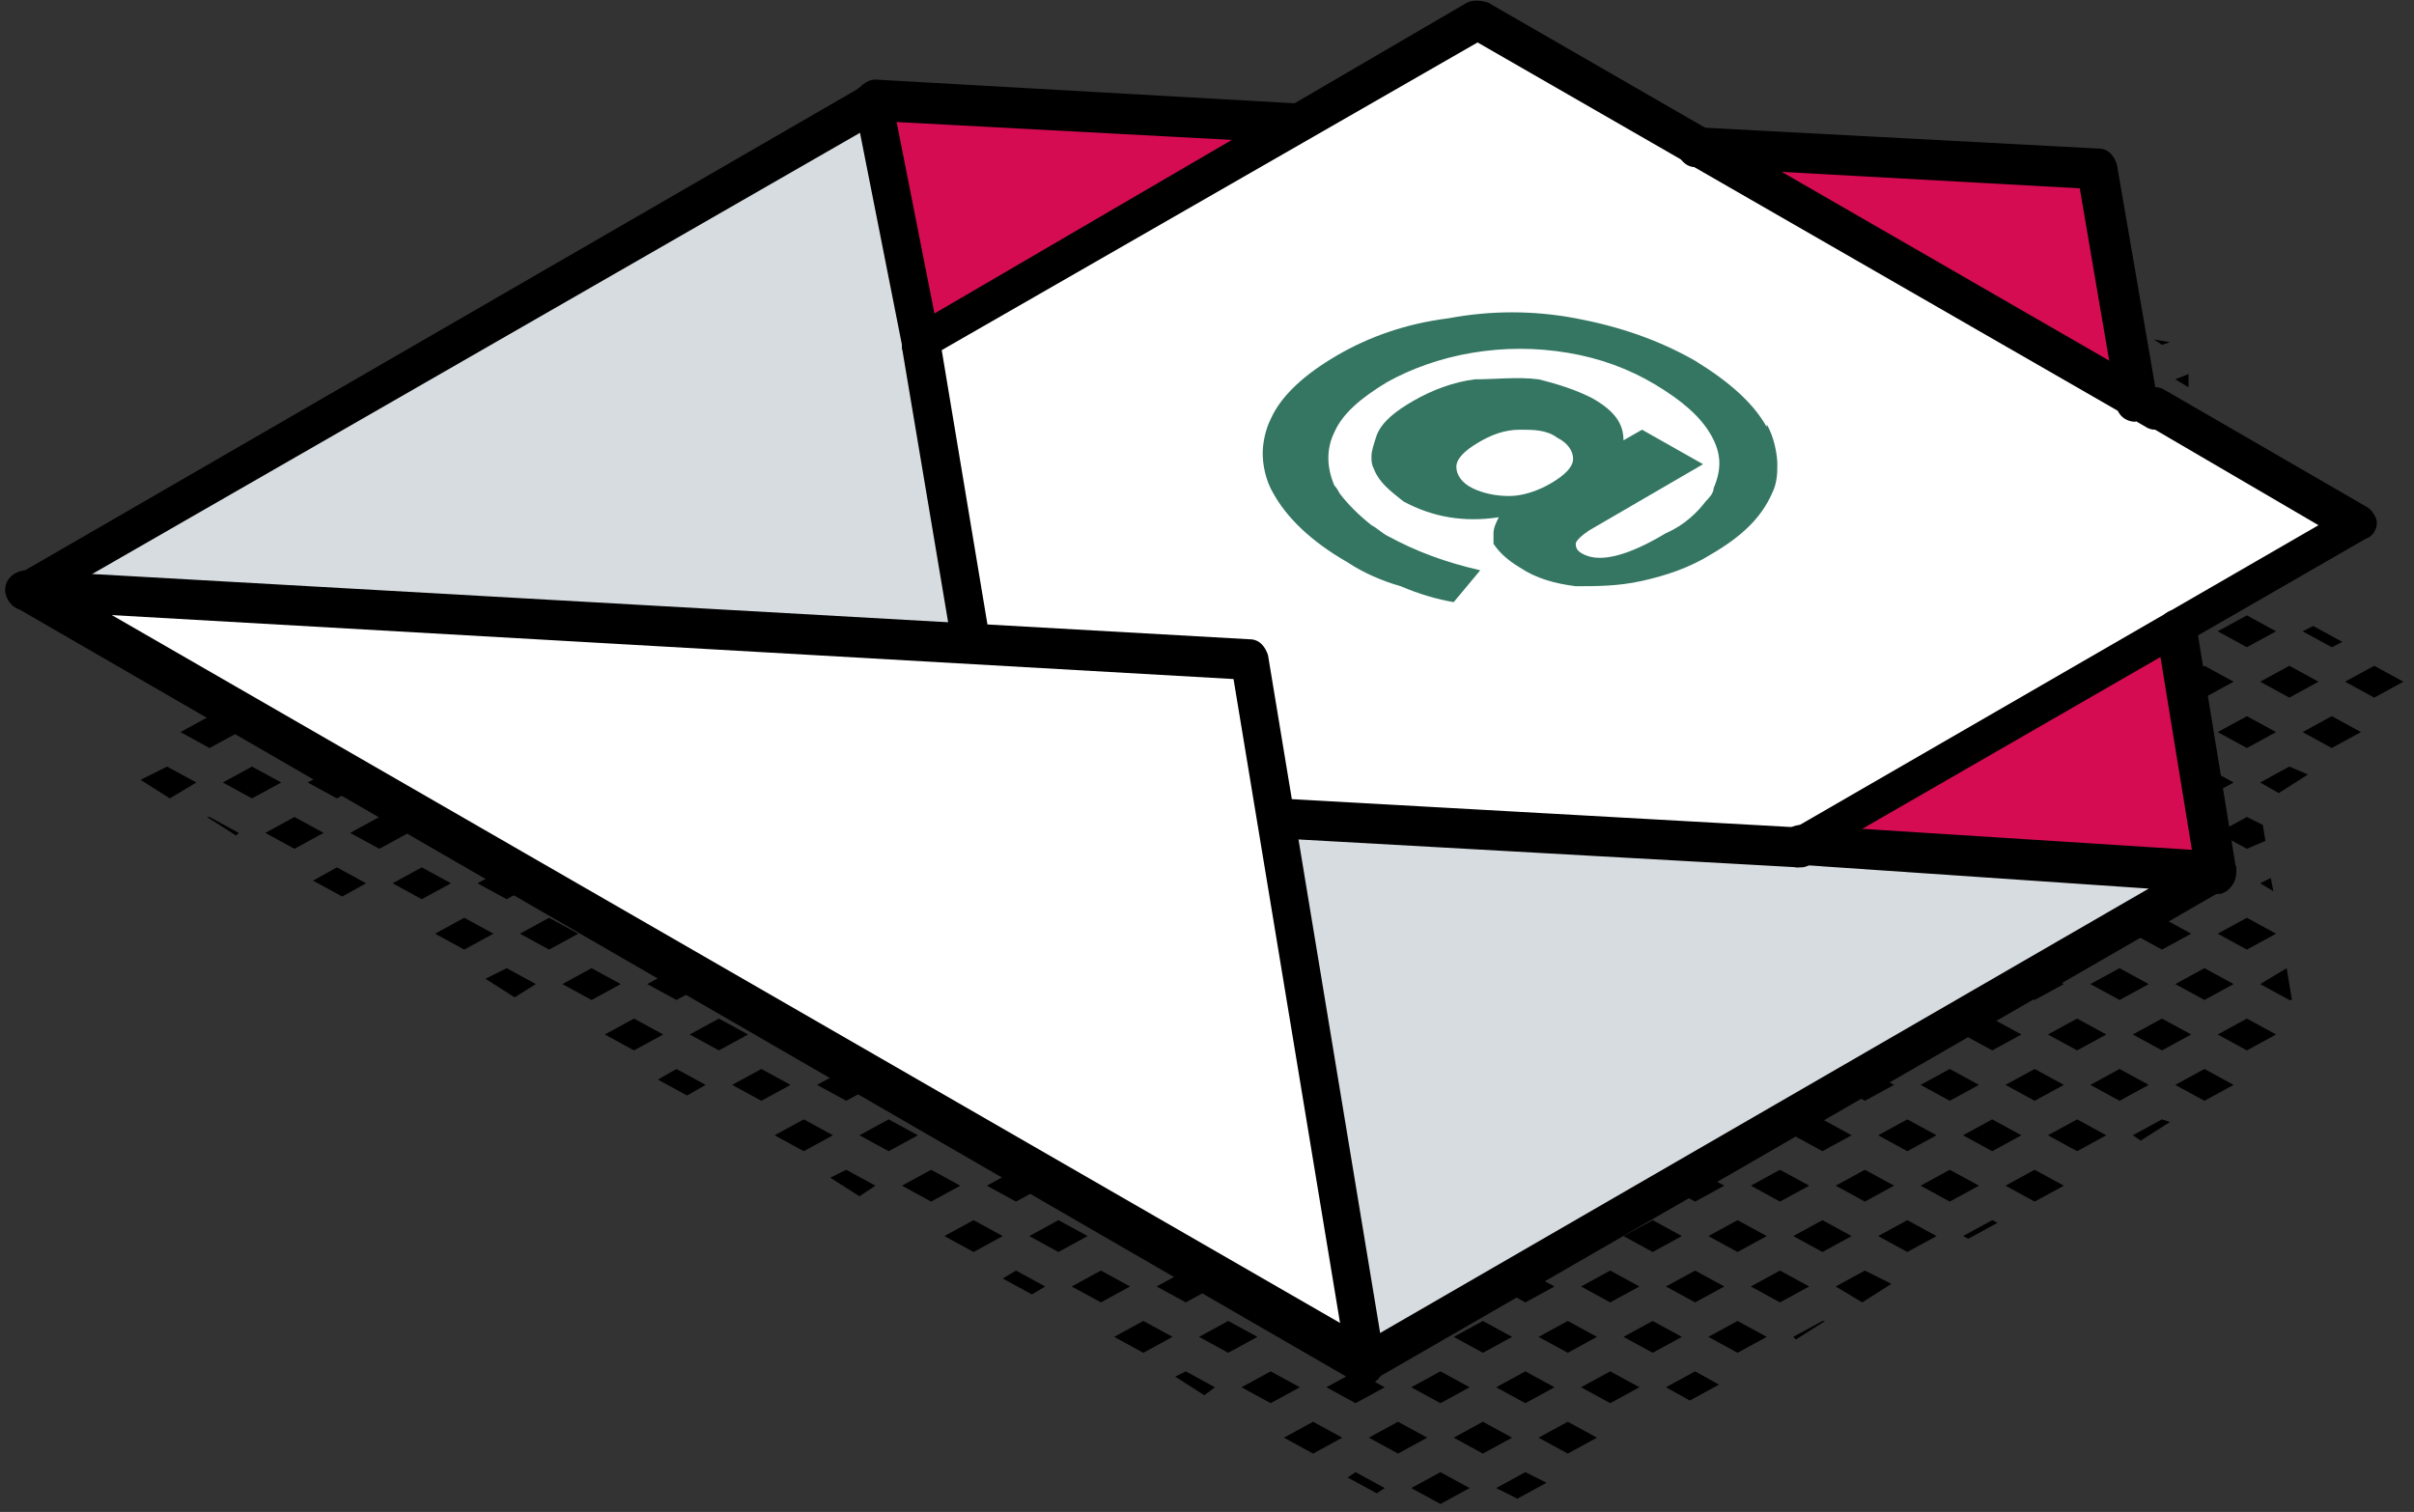 <?xml version="1.0" encoding="UTF-8"?>
<svg xmlns="http://www.w3.org/2000/svg" id="Vrstva_1" data-name="Vrstva 1" version="1.1" viewBox="0 0 91 57">
  <rect x="0" y="0" width="91" height="57" fill="#333333" stroke="none"/>
  <defs>
    <style>
      .cls-1 {
        fill: #d60c52;
      }

      .cls-1, .cls-2, .cls-3, .cls-4, .cls-5 {
        stroke-width: 0px;
      }

      .cls-2 {
        fill: #000;
      }

      .cls-3 {
        fill: #347662;
      }

      .cls-4 {
        fill: #d7dce0;
      }

      .cls-5 {
        fill: #fff;
      }
    </style>
  </defs>
  <g>
    <polygon class="cls-2" points="88.3 24.2 87.2 23.6 86.8 23.8 87.9 24.4 88.3 24.2"></polygon>
    <polygon class="cls-2" points="86.8 27.6 87.9 28.2 89 27.6 87.9 27 86.8 27.6"></polygon>
    <polygon class="cls-2" points="90.6 25.7 89.5 25.1 88.4 25.7 89.5 26.3 90.6 25.7"></polygon>
    <polygon class="cls-2" points="84.7 24.4 85.8 23.8 84.7 23.2 83.6 23.8 84.7 24.4"></polygon>
    <polygon class="cls-2" points="83.6 27.6 84.7 28.2 85.8 27.6 84.7 27 83.6 27.6"></polygon>
    <polygon class="cls-2" points="86.3 26.3 87.4 25.7 86.3 25.1 85.2 25.7 86.3 26.3"></polygon>
    <polygon class="cls-2" points="85.2 33.3 85.7 33.6 85.6 33.1 85.2 33.3"></polygon>
    <polygon class="cls-2" points="84.7 30.8 83.6 31.4 84.7 32 85.4 31.7 85.3 31.1 84.7 30.8"></polygon>
    <polygon class="cls-2" points="85.2 29.5 85.9 29.9 87 29.2 86.3 28.9 85.2 29.5"></polygon>
    <polygon class="cls-2" points="83.6 35.2 84.7 35.8 85.8 35.2 84.7 34.6 83.6 35.2"></polygon>
    <polygon class="cls-2" points="84.7 38.4 83.6 39 84.7 39.6 85.8 39 84.7 38.4"></polygon>
    <polygon class="cls-2" points="85.2 37.1 86.3 37.7 86.4 37.7 86.2 36.5 85.2 37.1"></polygon>
    <polygon class="cls-2" points="81.8 12.9 81.2 12.8 81.5 13 81.8 12.9"></polygon>
    <polygon class="cls-2" points="80.4 16.2 81.5 16.8 82.6 16.2 81.5 15.6 80.4 16.2"></polygon>
    <polygon class="cls-2" points="82.5 14.1 82 14.3 82.5 14.6 82.5 14.1"></polygon>
    <polygon class="cls-2" points="81.5 19.4 80.4 20 81.5 20.6 82.6 20 81.5 19.4"></polygon>
    <polygon class="cls-2" points="83.1 18.7 83.2 18.7 83 17.5 82 18.1 83.1 18.7"></polygon>
    <polygon class="cls-2" points="82 25.7 83.1 26.3 84.2 25.7 83.1 25.1 82 25.7"></polygon>
    <polygon class="cls-2" points="80.4 23.8 81.5 24.4 82.6 23.8 81.5 23.2 80.4 23.8"></polygon>
    <polygon class="cls-2" points="82 21.9 83.1 22.5 84.2 21.9 83.7 21.6 83.7 21.6 83.1 21.3 82 21.9"></polygon>
    <polygon class="cls-2" points="80.4 27.6 81.5 28.2 82.6 27.6 81.5 27 80.4 27.6"></polygon>
    <polygon class="cls-2" points="83.1 32.7 82 33.3 83.1 33.9 84.2 33.3 83.1 32.7"></polygon>
    <polygon class="cls-2" points="80.4 31.4 81.5 32 82.6 31.4 81.5 30.8 80.4 31.4"></polygon>
    <polygon class="cls-2" points="82 29.5 83.1 30.1 84.2 29.5 83.1 28.9 82 29.5"></polygon>
    <polygon class="cls-2" points="81.5 34.6 80.4 35.2 81.5 35.8 82.6 35.2 81.5 34.6"></polygon>
    <polygon class="cls-2" points="80.4 39 81.5 39.6 82.6 39 81.5 38.4 80.4 39"></polygon>
    <polygon class="cls-2" points="82 37.1 83.1 37.7 84.2 37.1 83.1 36.5 82 37.1"></polygon>
    <polygon class="cls-2" points="80.4 42.8 80.7 43 81.8 42.3 81.5 42.2 80.4 42.8"></polygon>
    <polygon class="cls-2" points="83.1 40.3 82 40.9 83.1 41.5 84.2 40.9 83.1 40.3"></polygon>
    <polygon class="cls-2" points="78.8 14.3 79.9 14.9 81 14.3 79.9 13.7 78.8 14.3"></polygon>
    <polygon class="cls-2" points="78.9 12.7 77.6 12.6 78.3 13 78.9 12.7"></polygon>
    <polygon class="cls-2" points="78.8 18.1 79.9 18.7 81 18.1 79.9 17.5 78.8 18.1"></polygon>
    <polygon class="cls-2" points="77.2 16.2 78.3 16.8 79.4 16.2 78.3 15.6 77.2 16.2"></polygon>
    <polygon class="cls-2" points="77.2 20 78.3 20.6 79.4 20 78.3 19.4 77.2 20"></polygon>
    <polygon class="cls-2" points="78.8 25.7 79.9 26.3 81 25.7 79.9 25.1 78.8 25.7"></polygon>
    <polygon class="cls-2" points="78.3 23.2 77.2 23.8 78.3 24.4 79.4 23.8 78.3 23.2"></polygon>
    <polygon class="cls-2" points="79.9 21.3 78.8 21.9 79.9 22.5 81 21.9 79.9 21.3"></polygon>
    <polygon class="cls-2" points="77.2 27.6 78.3 28.2 79.4 27.6 78.3 27 77.2 27.6"></polygon>
    <polygon class="cls-2" points="78.8 33.3 79.9 33.9 81 33.3 79.9 32.7 78.8 33.3"></polygon>
    <polygon class="cls-2" points="77.2 31.4 78.3 32 79.4 31.4 78.3 30.8 77.2 31.4"></polygon>
    <polygon class="cls-2" points="78.8 29.5 79.9 30.1 81 29.5 79.9 28.9 78.8 29.5"></polygon>
    <polygon class="cls-2" points="77.2 35.2 78.3 35.8 79.4 35.2 78.3 34.6 77.2 35.2"></polygon>
    <polygon class="cls-2" points="78.8 40.9 79.9 41.5 81 40.9 79.9 40.3 78.8 40.9"></polygon>
    <polygon class="cls-2" points="78.3 38.4 77.2 39 78.3 39.6 79.4 39 78.3 38.4"></polygon>
    <polygon class="cls-2" points="79.9 36.5 78.8 37.1 79.9 37.7 81 37.1 79.9 36.5"></polygon>
    <polygon class="cls-2" points="77.2 42.8 78.3 43.4 79.4 42.8 78.3 42.2 77.2 42.8"></polygon>
    <polygon class="cls-2" points="76 12.5 74.1 12.4 75.1 13 76 12.5"></polygon>
    <polygon class="cls-2" points="75.6 18.1 76.7 18.7 77.8 18.1 76.7 17.5 75.6 18.1"></polygon>
    <polygon class="cls-2" points="74 16.2 75.1 16.8 76.2 16.2 75.1 15.6 74 16.2"></polygon>
    <polygon class="cls-2" points="75.6 14.3 76.7 14.9 77.8 14.3 76.7 13.7 75.6 14.3"></polygon>
    <polygon class="cls-2" points="74 20 75.1 20.6 76.2 20 75.1 19.4 74 20"></polygon>
    <polygon class="cls-2" points="75.6 25.7 76.7 26.3 77.8 25.7 76.7 25.1 75.6 25.7"></polygon>
    <polygon class="cls-2" points="74 23.8 75.1 24.4 76.2 23.8 75.1 23.2 74 23.8"></polygon>
    <polygon class="cls-2" points="75.6 21.9 76.7 22.5 77.8 21.9 76.7 21.3 75.6 21.9"></polygon>
    <polygon class="cls-2" points="74 27.6 75.1 28.2 76.2 27.6 75.1 27 74 27.6"></polygon>
    <polygon class="cls-2" points="75.6 33.3 76.7 33.9 77.8 33.3 76.7 32.7 75.6 33.3"></polygon>
    <polygon class="cls-2" points="74 31.4 75.1 32 76.2 31.4 75.1 30.8 74 31.4"></polygon>
    <polygon class="cls-2" points="75.6 29.5 76.7 30.1 77.8 29.5 76.7 28.9 75.6 29.5"></polygon>
    <polygon class="cls-2" points="74 35.2 75.1 35.8 76.2 35.2 75.1 34.6 74 35.2"></polygon>
    <polygon class="cls-2" points="74 39 75.1 39.6 76.2 39 75.1 38.4 74 39"></polygon>
    <polygon class="cls-2" points="75.6 37.1 76.7 37.7 77.8 37.1 76.7 36.5 75.6 37.1"></polygon>
    <polygon class="cls-2" points="75.1 42.2 74 42.8 75.1 43.4 76.2 42.8 75.1 42.2"></polygon>
    <polygon class="cls-2" points="76.7 40.3 75.6 40.9 76.7 41.5 77.8 40.9 76.7 40.3"></polygon>
    <polygon class="cls-2" points="74 46.6 74.2 46.7 75.3 46.1 75.1 46 74 46.6"></polygon>
    <polygon class="cls-2" points="75.6 44.7 76.7 45.3 77.8 44.7 76.7 44.1 75.6 44.7"></polygon>
    <polygon class="cls-2" points="73 12.4 73 12.4 71.1 12.3 70.8 12.4 71.9 13 73 12.4"></polygon>
    <polygon class="cls-2" points="72.4 18.1 73.5 18.7 74.6 18.1 73.5 17.5 72.4 18.1"></polygon>
    <polygon class="cls-2" points="70.8 16.2 71.9 16.8 73 16.2 71.9 15.6 70.8 16.2"></polygon>
    <polygon class="cls-2" points="72.4 14.3 73.5 14.9 74.6 14.3 73.5 13.7 72.4 14.3"></polygon>
    <polygon class="cls-2" points="70.8 20 71.9 20.6 73 20 71.9 19.4 70.8 20"></polygon>
    <polygon class="cls-2" points="72.4 25.7 73.5 26.3 74.6 25.7 73.5 25.1 72.4 25.7"></polygon>
    <polygon class="cls-2" points="70.8 23.8 71.9 24.4 73 23.8 71.9 23.2 70.8 23.8"></polygon>
    <polygon class="cls-2" points="72.4 21.9 73.5 22.5 74.6 21.9 73.5 21.3 72.4 21.9"></polygon>
    <polygon class="cls-2" points="70.8 27.6 71.9 28.2 73 27.6 71.9 27 70.8 27.6"></polygon>
    <polygon class="cls-2" points="72.4 33.3 73.5 33.9 74.6 33.3 73.5 32.7 72.4 33.3"></polygon>
    <polygon class="cls-2" points="70.8 31.4 71.9 32 73 31.4 71.9 30.8 70.8 31.4"></polygon>
    <polygon class="cls-2" points="72.4 29.5 73.5 30.1 74.6 29.5 73.5 28.9 72.4 29.5"></polygon>
    <polygon class="cls-2" points="70.8 35.2 71.9 35.8 73 35.2 71.9 34.6 70.8 35.2"></polygon>
    <polygon class="cls-2" points="70.8 39 71.9 39.6 73 39 71.9 38.4 70.8 39"></polygon>
    <polygon class="cls-2" points="72.4 37.1 73.5 37.7 74.6 37.1 73.5 36.5 72.4 37.1"></polygon>
    <polygon class="cls-2" points="70.8 42.8 71.9 43.4 73 42.8 71.9 42.2 70.8 42.8"></polygon>
    <polygon class="cls-2" points="72.4 40.9 73.5 41.5 74.6 40.9 73.5 40.3 72.4 40.9"></polygon>
    <polygon class="cls-2" points="70.8 46.6 71.9 47.2 73 46.6 71.9 46 70.8 46.6"></polygon>
    <polygon class="cls-2" points="72.4 44.7 73.5 45.3 74.6 44.7 73.5 44.1 72.4 44.7"></polygon>
    <polygon class="cls-2" points="69.8 12.4 69.4 12.2 68.2 12.1 67.6 12.4 68.7 13 69.8 12.4"></polygon>
    <polygon class="cls-2" points="69.2 18.1 70.3 18.7 71.4 18.1 70.3 17.5 69.2 18.1"></polygon>
    <polygon class="cls-2" points="67.6 16.2 68.7 16.8 69.8 16.2 68.7 15.6 67.6 16.2"></polygon>
    <polygon class="cls-2" points="69.2 14.3 70.3 14.9 71.4 14.3 70.3 13.7 69.2 14.3"></polygon>
    <polygon class="cls-2" points="67.6 20 68.7 20.6 69.8 20 68.7 19.4 67.6 20"></polygon>
    <polygon class="cls-2" points="69.2 25.7 70.3 26.3 71.4 25.7 70.3 25.1 69.2 25.7"></polygon>
    <polygon class="cls-2" points="67.6 23.8 68.7 24.4 69.8 23.8 68.7 23.2 67.6 23.8"></polygon>
    <polygon class="cls-2" points="69.2 21.9 70.3 22.5 71.4 21.9 70.3 21.3 69.2 21.9"></polygon>
    <polygon class="cls-2" points="67.6 27.6 68.7 28.2 69.8 27.6 68.7 27 67.6 27.6"></polygon>
    <polygon class="cls-2" points="69.2 33.3 70.3 33.9 71.4 33.3 70.3 32.7 69.2 33.3"></polygon>
    <polygon class="cls-2" points="67.6 31.4 68.7 32 69.8 31.4 68.7 30.8 67.6 31.4"></polygon>
    <polygon class="cls-2" points="69.2 29.5 70.3 30.1 71.4 29.5 70.3 28.9 69.2 29.5"></polygon>
    <polygon class="cls-2" points="67.6 35.2 68.7 35.8 69.8 35.2 68.7 34.6 67.6 35.2"></polygon>
    <polygon class="cls-2" points="67.6 39 68.7 39.6 69.8 39 68.7 38.4 67.6 39"></polygon>
    <polygon class="cls-2" points="69.2 37.1 70.3 37.7 71.4 37.1 70.3 36.5 69.2 37.1"></polygon>
    <polygon class="cls-2" points="67.6 42.8 68.7 43.4 69.8 42.8 68.7 42.2 67.6 42.8"></polygon>
    <polygon class="cls-2" points="69.2 40.9 70.3 41.5 71.4 40.9 70.3 40.3 69.2 40.9"></polygon>
    <polygon class="cls-2" points="67.6 46.6 68.7 47.2 69.8 46.6 68.7 46 67.6 46.6"></polygon>
    <polygon class="cls-2" points="69.2 44.7 70.3 45.3 71.4 44.7 70.3 44.1 69.2 44.7"></polygon>
    <polygon class="cls-2" points="68.7 49.8 67.6 50.4 67.7 50.5 68.8 49.8 68.7 49.8"></polygon>
    <polygon class="cls-2" points="69.2 48.5 70.2 49.1 71.3 48.4 70.3 47.9 69.2 48.5"></polygon>
    <polygon class="cls-2" points="65.5 13 66.6 12.4 65.5 11.8 64.4 12.4 65.5 13"></polygon>
    <polygon class="cls-2" points="66 18.1 67.1 18.7 68.2 18.1 67.1 17.5 66 18.1"></polygon>
    <polygon class="cls-2" points="64.4 16.2 65.5 16.8 66.6 16.2 65.5 15.6 64.4 16.2"></polygon>
    <polygon class="cls-2" points="62.8 18.1 63.9 18.7 65 18.1 63.9 17.5 62.8 18.1"></polygon>
    <polygon class="cls-2" points="66 14.3 67.1 14.9 68.2 14.3 67.1 13.7 66 14.3"></polygon>
    <polygon class="cls-2" points="63.9 14.9 65 14.3 63.9 13.7 62.8 14.3 63.9 14.9"></polygon>
    <polygon class="cls-2" points="64.4 20 65.5 20.6 66.6 20 65.5 19.4 64.4 20"></polygon>
    <polygon class="cls-2" points="66 25.7 67.1 26.3 68.2 25.7 67.1 25.1 66 25.7"></polygon>
    <polygon class="cls-2" points="64.4 23.8 65.5 24.4 66.6 23.8 65.5 23.2 64.4 23.8"></polygon>
    <polygon class="cls-2" points="62.8 25.7 63.9 26.3 65 25.7 63.9 25.1 62.8 25.7"></polygon>
    <polygon class="cls-2" points="66 21.9 67.1 22.5 68.2 21.9 67.1 21.3 66 21.9"></polygon>
    <polygon class="cls-2" points="62.8 21.9 63.9 22.5 65 21.9 63.9 21.3 62.8 21.9"></polygon>
    <polygon class="cls-2" points="64.4 27.6 65.5 28.2 66.6 27.6 65.5 27 64.4 27.6"></polygon>
    <polygon class="cls-2" points="66 33.3 67.1 33.9 68.2 33.3 67.1 32.7 66 33.3"></polygon>
    <polygon class="cls-2" points="64.4 31.4 65.5 32 66.6 31.4 65.5 30.8 64.4 31.4"></polygon>
    <polygon class="cls-2" points="62.8 33.3 63.9 33.9 65 33.3 63.9 32.7 62.8 33.3"></polygon>
    <polygon class="cls-2" points="66 29.5 67.1 30.1 68.2 29.5 67.1 28.9 66 29.5"></polygon>
    <polygon class="cls-2" points="62.8 29.5 63.9 30.1 65 29.5 63.9 28.9 62.8 29.5"></polygon>
    <polygon class="cls-2" points="64.4 35.2 65.5 35.8 66.6 35.2 65.5 34.6 64.4 35.2"></polygon>
    <polygon class="cls-2" points="64.4 39 65.5 39.6 66.6 39 65.5 38.4 64.4 39"></polygon>
    <polygon class="cls-2" points="66 37.1 67.1 37.7 68.2 37.1 67.1 36.5 66 37.1"></polygon>
    <polygon class="cls-2" points="62.8 37.1 63.9 37.7 65 37.1 63.9 36.5 62.8 37.1"></polygon>
    <polygon class="cls-2" points="64.4 42.8 65.5 43.4 66.6 42.8 65.5 42.2 64.4 42.8"></polygon>
    <polygon class="cls-2" points="66 40.9 67.1 41.5 68.2 40.9 67.1 40.3 66 40.9"></polygon>
    <polygon class="cls-2" points="63.9 41.5 65 40.9 63.9 40.3 62.8 40.9 63.9 41.5"></polygon>
    <polygon class="cls-2" points="64.4 46.6 65.5 47.2 66.6 46.6 65.5 46 64.4 46.6"></polygon>
    <polygon class="cls-2" points="66 44.7 67.1 45.3 68.2 44.7 67.1 44.1 66 44.7"></polygon>
    <polygon class="cls-2" points="62.8 44.7 63.9 45.3 65 44.7 63.9 44.1 62.8 44.7"></polygon>
    <polygon class="cls-2" points="64.4 50.4 65.5 51 66.6 50.4 65.5 49.8 64.4 50.4"></polygon>
    <polygon class="cls-2" points="62.8 52.3 63.7 52.8 64.8 52.2 63.9 51.7 62.8 52.3"></polygon>
    <polygon class="cls-2" points="66 48.5 67.1 49.1 68.2 48.5 67.1 47.9 66 48.5"></polygon>
    <polygon class="cls-2" points="63.9 49.1 65 48.5 63.9 47.9 62.8 48.5 63.9 49.1"></polygon>
    <polygon class="cls-2" points="62.3 13 63.4 12.4 62.3 11.8 61.2 12.4 62.3 13"></polygon>
    <polygon class="cls-2" points="64.7 10.7 63.6 10 62.8 10.5 63.9 11.1 64.7 10.7"></polygon>
    <polygon class="cls-2" points="61.2 16.2 62.3 16.8 63.4 16.2 62.3 15.6 61.2 16.2"></polygon>
    <polygon class="cls-2" points="61.2 20 62.3 20.6 63.4 20 62.3 19.4 61.2 20"></polygon>
    <polygon class="cls-2" points="61.2 23.8 62.3 24.4 63.4 23.8 62.3 23.2 61.2 23.8"></polygon>
    <polygon class="cls-2" points="61.2 27.6 62.3 28.2 63.4 27.6 62.3 27 61.2 27.6"></polygon>
    <polygon class="cls-2" points="61.2 31.4 62.3 32 63.4 31.4 62.3 30.8 61.2 31.4"></polygon>
    <polygon class="cls-2" points="61.2 35.2 62.3 35.8 63.4 35.2 62.3 34.6 61.2 35.2"></polygon>
    <polygon class="cls-2" points="61.2 39 62.3 39.6 63.4 39 62.3 38.4 61.2 39"></polygon>
    <polygon class="cls-2" points="61.2 42.8 62.3 43.4 63.4 42.8 62.3 42.2 61.2 42.8"></polygon>
    <polygon class="cls-2" points="61.2 46.6 62.3 47.2 63.4 46.6 62.3 46 61.2 46.6"></polygon>
    <polygon class="cls-2" points="61.2 50.4 62.3 51 63.4 50.4 62.3 49.8 61.2 50.4"></polygon>
    <polygon class="cls-2" points="61.2 54.2 61.2 54.2 62.3 53.6 62.3 53.6 61.2 54.2"></polygon>
    <polygon class="cls-2" points="60.2 8.6 59.1 8 58 8.6 59.1 9.2 60.2 8.6"></polygon>
    <polygon class="cls-2" points="60.7 13.7 59.6 14.3 60.7 14.9 61.8 14.3 60.7 13.7"></polygon>
    <polygon class="cls-2" points="58 12.4 59.1 13 60.2 12.4 59.1 11.8 58 12.4"></polygon>
    <polygon class="cls-2" points="60.7 11.1 61.8 10.5 60.7 9.9 59.6 10.5 60.7 11.1"></polygon>
    <polygon class="cls-2" points="59.6 18.1 60.7 18.7 61.8 18.1 60.7 17.5 59.6 18.1"></polygon>
    <polygon class="cls-2" points="58 16.2 59.1 16.8 60.2 16.2 59.1 15.6 58 16.2"></polygon>
    <polygon class="cls-2" points="58 20 59.1 20.6 60.2 20 59.1 19.4 58 20"></polygon>
    <polygon class="cls-2" points="59.6 25.7 60.7 26.3 61.8 25.7 60.7 25.1 59.6 25.7"></polygon>
    <polygon class="cls-2" points="58 23.8 59.1 24.4 60.2 23.8 59.1 23.2 58 23.8"></polygon>
    <polygon class="cls-2" points="59.6 21.9 60.7 22.5 61.8 21.9 60.7 21.3 59.6 21.9"></polygon>
    <polygon class="cls-2" points="58 27.6 59.1 28.2 60.2 27.6 59.1 27 58 27.6"></polygon>
    <polygon class="cls-2" points="59.6 33.3 60.7 33.9 61.8 33.3 60.7 32.7 59.6 33.3"></polygon>
    <polygon class="cls-2" points="58 31.4 59.1 32 60.2 31.4 59.1 30.8 58 31.4"></polygon>
    <polygon class="cls-2" points="59.6 29.5 60.7 30.1 61.8 29.5 60.7 28.9 59.6 29.5"></polygon>
    <polygon class="cls-2" points="58 35.2 59.1 35.8 60.2 35.2 59.1 34.6 58 35.2"></polygon>
    <polygon class="cls-2" points="58 39 59.1 39.6 60.2 39 59.1 38.4 58 39"></polygon>
    <polygon class="cls-2" points="59.6 37.1 60.7 37.7 61.8 37.1 60.7 36.5 59.6 37.1"></polygon>
    <polygon class="cls-2" points="58 42.8 59.1 43.4 60.2 42.8 59.1 42.2 58 42.8"></polygon>
    <polygon class="cls-2" points="59.6 40.9 60.7 41.5 61.8 40.9 60.7 40.3 59.6 40.9"></polygon>
    <polygon class="cls-2" points="58 46.6 59.1 47.2 60.2 46.6 59.1 46 58 46.6"></polygon>
    <polygon class="cls-2" points="59.6 44.7 60.7 45.3 61.8 44.7 60.7 44.1 59.6 44.7"></polygon>
    <polygon class="cls-2" points="59.6 52.3 60.7 52.9 61.8 52.3 60.7 51.7 59.6 52.3"></polygon>
    <polygon class="cls-2" points="58 50.4 59.1 51 60.2 50.4 59.1 49.8 58 50.4"></polygon>
    <polygon class="cls-2" points="59.6 48.5 60.7 49.1 61.8 48.5 60.7 47.9 59.6 48.5"></polygon>
    <polygon class="cls-2" points="58 54.2 59.1 54.8 60.2 54.2 59.1 53.6 58 54.2"></polygon>
    <polygon class="cls-2" points="57 8.6 56.8 8.5 55.7 9.1 55.9 9.2 57 8.6"></polygon>
    <polygon class="cls-2" points="54.8 12.4 55.9 13 57 12.4 55.9 11.8 54.8 12.4"></polygon>
    <polygon class="cls-2" points="57.5 11.1 58.6 10.5 57.5 9.9 56.4 10.5 57.5 11.1"></polygon>
    <polygon class="cls-2" points="56.4 18.1 57.5 18.7 58.6 18.1 57.5 17.5 56.4 18.1"></polygon>
    <polygon class="cls-2" points="54.8 16.2 55.9 16.8 57 16.2 55.9 15.6 54.8 16.2"></polygon>
    <polygon class="cls-2" points="56.4 14.3 57.5 14.9 58.6 14.3 57.5 13.7 56.4 14.3"></polygon>
    <polygon class="cls-2" points="54.8 20 55.9 20.6 57 20 55.9 19.4 54.8 20"></polygon>
    <polygon class="cls-2" points="56.4 25.7 57.5 26.3 58.6 25.7 57.5 25.1 56.4 25.7"></polygon>
    <polygon class="cls-2" points="54.8 23.8 55.9 24.4 57 23.8 55.9 23.2 54.8 23.8"></polygon>
    <polygon class="cls-2" points="56.4 21.9 57.5 22.5 58.6 21.9 57.5 21.3 56.4 21.9"></polygon>
    <polygon class="cls-2" points="54.8 27.6 55.9 28.2 57 27.6 55.9 27 54.8 27.6"></polygon>
    <polygon class="cls-2" points="56.4 33.3 57.5 33.9 58.6 33.3 57.5 32.7 56.4 33.3"></polygon>
    <polygon class="cls-2" points="54.8 31.4 55.9 32 57 31.4 55.9 30.8 54.8 31.4"></polygon>
    <polygon class="cls-2" points="56.4 29.5 57.5 30.1 58.6 29.5 57.5 28.9 56.4 29.5"></polygon>
    <polygon class="cls-2" points="54.8 35.2 55.9 35.8 57 35.2 55.9 34.6 54.8 35.2"></polygon>
    <polygon class="cls-2" points="54.8 39 55.9 39.6 57 39 55.9 38.4 54.8 39"></polygon>
    <polygon class="cls-2" points="56.4 37.1 57.5 37.7 58.6 37.1 57.5 36.5 56.4 37.1"></polygon>
    <polygon class="cls-2" points="54.8 42.8 55.9 43.4 57 42.8 55.9 42.2 54.8 42.8"></polygon>
    <polygon class="cls-2" points="56.4 40.9 57.5 41.5 58.6 40.9 57.5 40.3 56.4 40.9"></polygon>
    <polygon class="cls-2" points="54.8 46.6 55.9 47.2 57 46.6 55.9 46 54.8 46.6"></polygon>
    <polygon class="cls-2" points="56.4 44.7 57.5 45.3 58.6 44.7 57.5 44.1 56.4 44.7"></polygon>
    <polygon class="cls-2" points="56.4 52.3 57.5 52.9 58.6 52.3 57.5 51.7 56.4 52.3"></polygon>
    <polygon class="cls-2" points="54.8 50.4 55.9 51 57 50.4 55.9 49.8 54.8 50.4"></polygon>
    <polygon class="cls-2" points="56.4 48.5 57.5 49.1 58.6 48.5 57.5 47.9 56.4 48.5"></polygon>
    <polygon class="cls-2" points="54.8 54.2 55.9 54.8 57 54.2 55.9 53.6 54.8 54.2"></polygon>
    <polygon class="cls-2" points="56.4 56.1 57.2 56.5 58.3 55.9 57.5 55.5 56.4 56.1"></polygon>
    <polygon class="cls-2" points="53.8 12.4 52.7 11.8 51.6 12.4 52.7 13 53.8 12.4"></polygon>
    <polygon class="cls-2" points="55.4 10.5 54.4 9.9 53.3 10.5 54.3 11.1 55.4 10.5"></polygon>
    <polygon class="cls-2" points="53.2 18.1 54.3 18.7 55.4 18.1 54.3 17.5 53.2 18.1"></polygon>
    <polygon class="cls-2" points="51.6 16.2 52.7 16.8 53.8 16.2 52.7 15.6 51.6 16.2"></polygon>
    <polygon class="cls-2" points="53.2 14.3 54.3 14.9 55.4 14.3 54.3 13.7 53.2 14.3"></polygon>
    <polygon class="cls-2" points="51.6 20 52.7 20.6 53.8 20 52.7 19.4 51.6 20"></polygon>
    <polygon class="cls-2" points="53.2 25.7 54.3 26.3 55.4 25.7 54.3 25.1 53.2 25.7"></polygon>
    <polygon class="cls-2" points="51.6 23.8 52.7 24.4 53.8 23.8 52.7 23.2 51.6 23.8"></polygon>
    <polygon class="cls-2" points="53.2 21.9 54.3 22.5 55.4 21.9 54.3 21.3 53.2 21.9"></polygon>
    <polygon class="cls-2" points="51.6 27.6 52.7 28.2 53.8 27.6 52.7 27 51.6 27.6"></polygon>
    <polygon class="cls-2" points="53.2 33.3 54.3 33.9 55.4 33.3 54.3 32.7 53.2 33.3"></polygon>
    <polygon class="cls-2" points="51.6 31.4 52.7 32 53.8 31.4 52.7 30.8 51.6 31.4"></polygon>
    <polygon class="cls-2" points="53.2 29.5 54.3 30.1 55.4 29.5 54.3 28.9 53.2 29.5"></polygon>
    <polygon class="cls-2" points="51.6 35.2 52.7 35.8 53.8 35.2 52.7 34.6 51.6 35.2"></polygon>
    <polygon class="cls-2" points="51.6 39 52.7 39.6 53.8 39 52.7 38.4 51.6 39"></polygon>
    <polygon class="cls-2" points="53.2 37.1 54.3 37.7 55.4 37.1 54.3 36.5 53.2 37.1"></polygon>
    <polygon class="cls-2" points="51.6 42.8 52.7 43.4 53.8 42.8 52.7 42.2 51.6 42.8"></polygon>
    <polygon class="cls-2" points="53.2 40.9 54.3 41.5 55.4 40.9 54.3 40.3 53.2 40.9"></polygon>
    <polygon class="cls-2" points="51.6 46.6 52.7 47.2 53.8 46.6 52.7 46 51.6 46.6"></polygon>
    <polygon class="cls-2" points="53.2 44.7 54.3 45.3 55.4 44.7 54.3 44.1 53.2 44.7"></polygon>
    <polygon class="cls-2" points="53.2 52.3 54.3 52.9 55.4 52.3 54.3 51.7 53.2 52.3"></polygon>
    <polygon class="cls-2" points="51.6 50.4 52.7 51 53.8 50.4 52.7 49.8 51.6 50.4"></polygon>
    <polygon class="cls-2" points="53.2 48.5 54.3 49.1 55.4 48.5 54.3 47.9 53.2 48.5"></polygon>
    <polygon class="cls-2" points="52.7 53.6 51.6 54.2 52.7 54.8 53.8 54.2 52.7 53.6"></polygon>
    <polygon class="cls-2" points="53.2 56.1 54.3 56.7 55.4 56.1 54.3 55.5 53.2 56.1"></polygon>
    <polygon class="cls-2" points="50.6 12.4 49.5 11.8 48.4 12.4 49.5 13 50.6 12.4"></polygon>
    <polygon class="cls-2" points="50 18.1 51.1 18.7 52.2 18.1 51.1 17.5 50 18.1"></polygon>
    <polygon class="cls-2" points="48.4 16.2 49.5 16.8 50.6 16.2 49.5 15.6 48.4 16.2"></polygon>
    <polygon class="cls-2" points="50 14.3 51.1 14.9 52.2 14.3 51.1 13.7 50 14.3"></polygon>
    <polygon class="cls-2" points="48.4 20 49.5 20.6 50.6 20 49.5 19.4 48.4 20"></polygon>
    <polygon class="cls-2" points="50 25.7 51.1 26.3 52.2 25.7 51.1 25.1 50 25.7"></polygon>
    <polygon class="cls-2" points="48.4 23.8 49.5 24.4 50.6 23.8 49.5 23.2 48.4 23.8"></polygon>
    <polygon class="cls-2" points="50 21.9 51.1 22.5 52.2 21.9 51.1 21.3 50 21.9"></polygon>
    <polygon class="cls-2" points="48.4 27.6 49.5 28.2 50.6 27.6 49.5 27 48.4 27.6"></polygon>
    <polygon class="cls-2" points="50 33.3 51.1 33.9 52.2 33.3 51.1 32.7 50 33.3"></polygon>
    <polygon class="cls-2" points="48.4 31.4 49.5 32 50.6 31.4 49.5 30.8 48.4 31.4"></polygon>
    <polygon class="cls-2" points="50 29.5 51.1 30.1 52.2 29.5 51.1 28.9 50 29.5"></polygon>
    <polygon class="cls-2" points="48.4 35.2 49.5 35.8 50.6 35.2 49.5 34.6 48.4 35.2"></polygon>
    <polygon class="cls-2" points="48.4 39 49.5 39.6 50.6 39 49.5 38.4 48.4 39"></polygon>
    <polygon class="cls-2" points="50 37.1 51.1 37.7 52.2 37.1 51.1 36.5 50 37.1"></polygon>
    <polygon class="cls-2" points="48.4 42.8 49.5 43.4 50.6 42.8 49.5 42.2 48.4 42.8"></polygon>
    <polygon class="cls-2" points="50 40.9 51.1 41.5 52.2 40.9 51.1 40.3 50 40.9"></polygon>
    <polygon class="cls-2" points="48.4 46.6 49.5 47.2 50.6 46.6 49.5 46 48.4 46.6"></polygon>
    <polygon class="cls-2" points="50 44.7 51.1 45.3 52.2 44.7 51.1 44.1 50 44.7"></polygon>
    <polygon class="cls-2" points="50 52.3 51.1 52.9 52.2 52.3 51.1 51.7 50 52.3"></polygon>
    <polygon class="cls-2" points="50.6 50.4 49.5 49.8 48.4 50.4 49.5 51 50.6 50.4"></polygon>
    <polygon class="cls-2" points="50 48.5 51.1 49.1 52.2 48.5 51.1 47.9 50 48.5"></polygon>
    <polygon class="cls-2" points="51.1 55.5 50.8 55.7 51.9 56.3 52.2 56.1 51.1 55.5"></polygon>
    <polygon class="cls-2" points="49.5 54.8 50.6 54.2 49.5 53.6 48.4 54.2 49.5 54.8"></polygon>
    <polygon class="cls-2" points="46.3 13 47.4 12.4 46.3 11.8 45.2 12.4 46.3 13"></polygon>
    <polygon class="cls-2" points="48.2 11 47.6 11 47.9 11.1 48.2 11"></polygon>
    <polygon class="cls-2" points="46.8 18.1 47.9 18.7 49 18.1 47.9 17.5 46.8 18.1"></polygon>
    <polygon class="cls-2" points="45.2 16.2 46.3 16.8 47.4 16.2 46.3 15.6 45.2 16.2"></polygon>
    <polygon class="cls-2" points="46.8 14.3 47.9 14.9 49 14.3 47.9 13.7 46.8 14.3"></polygon>
    <polygon class="cls-2" points="45.2 20 46.3 20.6 47.4 20 46.3 19.4 45.2 20"></polygon>
    <polygon class="cls-2" points="46.8 25.7 47.9 26.3 49 25.7 47.9 25.1 46.8 25.7"></polygon>
    <polygon class="cls-2" points="45.2 23.8 46.3 24.4 47.4 23.8 46.3 23.2 45.2 23.8"></polygon>
    <polygon class="cls-2" points="46.8 21.9 47.9 22.5 49 21.9 47.9 21.3 46.8 21.9"></polygon>
    <polygon class="cls-2" points="45.2 27.6 46.3 28.2 47.4 27.6 46.3 27 45.2 27.6"></polygon>
    <polygon class="cls-2" points="46.8 33.3 47.9 33.9 49 33.3 47.9 32.7 46.8 33.3"></polygon>
    <polygon class="cls-2" points="45.2 31.4 46.3 32 47.4 31.4 46.3 30.8 45.2 31.4"></polygon>
    <polygon class="cls-2" points="46.8 29.5 47.9 30.1 49 29.5 47.9 28.9 46.8 29.5"></polygon>
    <polygon class="cls-2" points="45.2 35.2 46.3 35.8 47.4 35.2 46.3 34.6 45.2 35.2"></polygon>
    <polygon class="cls-2" points="45.2 39 46.3 39.6 47.4 39 46.3 38.4 45.2 39"></polygon>
    <polygon class="cls-2" points="46.8 37.1 47.9 37.7 49 37.1 47.9 36.5 46.8 37.1"></polygon>
    <polygon class="cls-2" points="45.2 42.8 46.3 43.4 47.4 42.8 46.3 42.2 45.2 42.8"></polygon>
    <polygon class="cls-2" points="46.8 40.9 47.9 41.5 49 40.9 47.9 40.3 46.8 40.9"></polygon>
    <polygon class="cls-2" points="47.4 46.6 46.3 46 45.2 46.6 46.3 47.2 47.4 46.6"></polygon>
    <polygon class="cls-2" points="46.8 44.7 47.9 45.3 49 44.7 47.9 44.1 46.8 44.7"></polygon>
    <polygon class="cls-2" points="46.3 51 47.4 50.4 46.3 49.8 45.2 50.4 46.3 51"></polygon>
    <polygon class="cls-2" points="46.8 48.5 47.9 49.1 49 48.5 47.9 47.9 46.8 48.5"></polygon>
    <polygon class="cls-2" points="49 52.3 47.9 51.7 46.8 52.3 47.9 52.9 49 52.3"></polygon>
    <polygon class="cls-2" points="44.7 13.7 43.6 14.3 44.7 14.9 45.8 14.3 44.7 13.7"></polygon>
    <polygon class="cls-2" points="43.1 13 44.2 12.4 43.1 11.8 42 12.4 43.1 13"></polygon>
    <polygon class="cls-2" points="45.3 10.8 44.1 10.8 44.7 11.1 45.3 10.8"></polygon>
    <polygon class="cls-2" points="43.6 18.1 44.7 18.7 45.8 18.1 44.7 17.5 43.6 18.1"></polygon>
    <polygon class="cls-2" points="42 16.2 43.1 16.8 44.2 16.2 43.1 15.6 42 16.2"></polygon>
    <polygon class="cls-2" points="42 20 43.1 20.6 44.2 20 43.1 19.4 42 20"></polygon>
    <polygon class="cls-2" points="43.6 25.7 44.7 26.3 45.8 25.7 44.7 25.1 43.6 25.7"></polygon>
    <polygon class="cls-2" points="42 23.8 43.1 24.4 44.2 23.8 43.1 23.2 42 23.8"></polygon>
    <polygon class="cls-2" points="43.6 21.9 44.7 22.5 45.8 21.9 44.7 21.3 43.6 21.9"></polygon>
    <polygon class="cls-2" points="42 27.6 43.1 28.2 44.2 27.6 43.1 27 42 27.6"></polygon>
    <polygon class="cls-2" points="43.6 33.3 44.7 33.9 45.8 33.3 44.7 32.7 43.6 33.3"></polygon>
    <polygon class="cls-2" points="42 31.4 43.1 32 44.2 31.4 43.1 30.8 42 31.4"></polygon>
    <polygon class="cls-2" points="43.6 29.5 44.7 30.1 45.8 29.5 44.7 28.9 43.6 29.5"></polygon>
    <polygon class="cls-2" points="42 35.2 43.1 35.8 44.2 35.2 43.1 34.6 42 35.2"></polygon>
    <polygon class="cls-2" points="42 39 43.1 39.6 44.2 39 43.1 38.4 42 39"></polygon>
    <polygon class="cls-2" points="43.6 37.1 44.7 37.7 45.8 37.1 44.7 36.5 43.6 37.1"></polygon>
    <polygon class="cls-2" points="42 42.8 43.1 43.4 44.2 42.8 43.1 42.2 42 42.8"></polygon>
    <polygon class="cls-2" points="43.6 40.9 44.7 41.5 45.8 40.9 44.7 40.3 43.6 40.9"></polygon>
    <polygon class="cls-2" points="43.1 47.2 44.2 46.6 43.1 46 42 46.6 43.1 47.2"></polygon>
    <polygon class="cls-2" points="43.6 44.7 44.7 45.3 45.8 44.7 44.7 44.1 43.6 44.7"></polygon>
    <polygon class="cls-2" points="44.2 50.4 43.1 49.8 42 50.4 43.1 51 44.2 50.4"></polygon>
    <polygon class="cls-2" points="45.8 48.5 44.7 47.9 43.6 48.5 44.7 49.1 45.8 48.5"></polygon>
    <polygon class="cls-2" points="45.8 52.3 44.7 51.7 44.3 51.9 45.4 52.6 45.8 52.3"></polygon>
    <polygon class="cls-2" points="39.9 13 41 12.4 39.9 11.8 38.8 12.4 39.9 13"></polygon>
    <polygon class="cls-2" points="42.3 10.7 40.5 10.6 41.5 11.1 42.3 10.7"></polygon>
    <polygon class="cls-2" points="40.4 18.1 41.5 18.7 42.6 18.1 41.5 17.5 40.4 18.1"></polygon>
    <polygon class="cls-2" points="38.8 16.2 39.9 16.8 41 16.2 39.9 15.6 38.8 16.2"></polygon>
    <polygon class="cls-2" points="40.4 14.3 41.5 14.9 42.6 14.3 41.5 13.7 40.4 14.3"></polygon>
    <polygon class="cls-2" points="38.8 20 39.9 20.6 41 20 39.9 19.4 38.8 20"></polygon>
    <polygon class="cls-2" points="40.4 25.7 41.5 26.3 42.6 25.7 41.5 25.1 40.4 25.7"></polygon>
    <polygon class="cls-2" points="38.8 23.8 39.9 24.4 41 23.8 39.9 23.2 38.8 23.8"></polygon>
    <polygon class="cls-2" points="40.4 21.9 41.5 22.5 42.6 21.9 41.5 21.3 40.4 21.9"></polygon>
    <polygon class="cls-2" points="38.8 27.6 39.9 28.2 41 27.6 39.9 27 38.8 27.6"></polygon>
    <polygon class="cls-2" points="40.4 33.3 41.5 33.9 42.6 33.3 41.5 32.7 40.4 33.3"></polygon>
    <polygon class="cls-2" points="38.8 31.4 39.9 32 41 31.4 39.9 30.8 38.8 31.4"></polygon>
    <polygon class="cls-2" points="40.4 29.5 41.5 30.1 42.6 29.5 41.5 28.9 40.4 29.5"></polygon>
    <polygon class="cls-2" points="38.8 35.2 39.9 35.8 41 35.2 39.9 34.6 38.8 35.2"></polygon>
    <polygon class="cls-2" points="39.9 39.6 41 39 39.9 38.4 38.8 39 39.9 39.6"></polygon>
    <polygon class="cls-2" points="40.4 37.1 41.5 37.7 42.6 37.1 41.5 36.5 40.4 37.1"></polygon>
    <polygon class="cls-2" points="39.9 43.4 41 42.8 39.9 42.2 38.8 42.8 39.9 43.4"></polygon>
    <polygon class="cls-2" points="40.4 40.9 41.5 41.5 42.6 40.9 41.5 40.3 40.4 40.9"></polygon>
    <polygon class="cls-2" points="39.9 47.2 41 46.6 39.9 46 38.8 46.6 39.9 47.2"></polygon>
    <polygon class="cls-2" points="41.5 45.3 42.6 44.7 41.5 44.1 40.4 44.7 41.5 45.3"></polygon>
    <polygon class="cls-2" points="40.4 48.5 41.5 49.1 42.6 48.5 41.5 47.9 40.4 48.5"></polygon>
    <polygon class="cls-2" points="36.7 13 37.8 12.4 36.7 11.8 35.6 12.4 36.7 13"></polygon>
    <polygon class="cls-2" points="39.4 10.5 37.4 10.4 37.2 10.5 38.3 11.1 39.4 10.5"></polygon>
    <polygon class="cls-2" points="37.2 18.1 38.3 18.7 39.4 18.1 38.3 17.5 37.2 18.1"></polygon>
    <polygon class="cls-2" points="35.6 16.2 36.7 16.8 37.8 16.2 36.7 15.6 35.6 16.2"></polygon>
    <polygon class="cls-2" points="37.2 14.3 38.3 14.9 39.4 14.3 38.3 13.7 37.2 14.3"></polygon>
    <polygon class="cls-2" points="35.6 20 36.7 20.6 37.8 20 36.7 19.4 35.6 20"></polygon>
    <polygon class="cls-2" points="37.2 25.7 38.3 26.3 39.4 25.7 38.3 25.1 37.2 25.7"></polygon>
    <polygon class="cls-2" points="35.6 23.8 36.7 24.4 37.8 23.8 36.7 23.2 35.6 23.8"></polygon>
    <polygon class="cls-2" points="37.2 21.9 38.3 22.5 39.4 21.9 38.3 21.3 37.2 21.9"></polygon>
    <polygon class="cls-2" points="35.6 27.6 36.7 28.2 37.8 27.6 36.7 27 35.6 27.6"></polygon>
    <polygon class="cls-2" points="37.8 31.4 36.7 30.8 35.6 31.4 36.7 32 37.8 31.4"></polygon>
    <polygon class="cls-2" points="37.2 29.5 38.3 30.1 39.4 29.5 38.3 28.9 37.2 29.5"></polygon>
    <polygon class="cls-2" points="37.8 35.2 36.7 34.6 35.6 35.2 36.7 35.8 37.8 35.2"></polygon>
    <polygon class="cls-2" points="39.4 33.3 38.3 32.7 37.2 33.3 38.3 33.9 39.4 33.3"></polygon>
    <polygon class="cls-2" points="36.7 39.6 37.8 39 36.7 38.4 35.6 39 36.7 39.6"></polygon>
    <polygon class="cls-2" points="38.3 37.7 39.4 37.1 38.3 36.5 37.2 37.1 38.3 37.7"></polygon>
    <polygon class="cls-2" points="36.7 43.4 37.8 42.8 36.7 42.2 35.6 42.8 36.7 43.4"></polygon>
    <polygon class="cls-2" points="37.2 40.9 38.3 41.5 39.4 40.9 38.3 40.3 37.2 40.9"></polygon>
    <polygon class="cls-2" points="37.8 48.2 38.9 48.8 39.4 48.5 38.3 47.9 37.8 48.2"></polygon>
    <polygon class="cls-2" points="36.7 47.2 37.8 46.6 36.7 46 35.6 46.6 36.7 47.2"></polygon>
    <polygon class="cls-2" points="38.3 45.3 39.4 44.7 38.3 44.1 37.2 44.7 38.3 45.3"></polygon>
    <polygon class="cls-2" points="34.6 12.4 33.6 11.8 32.5 12.4 33.5 13 34.6 12.4"></polygon>
    <polygon class="cls-2" points="36.2 10.5 36 10.4 34.9 11 35.1 11.1 36.2 10.5"></polygon>
    <polygon class="cls-2" points="34 18.1 35.1 18.7 36.2 18.1 35.1 17.5 34 18.1"></polygon>
    <polygon class="cls-2" points="32.4 16.2 33.5 16.8 34.6 16.2 33.5 15.6 32.4 16.2"></polygon>
    <polygon class="cls-2" points="35.1 14.9 36.2 14.3 35.1 13.7 34 14.3 35.1 14.9"></polygon>
    <polygon class="cls-2" points="32.4 20 33.5 20.6 34.6 20 33.5 19.4 32.4 20"></polygon>
    <polygon class="cls-2" points="34 25.7 35.1 26.3 36.2 25.7 35.1 25.1 34 25.7"></polygon>
    <polygon class="cls-2" points="32.4 23.8 33.5 24.4 34.6 23.8 33.5 23.2 32.4 23.8"></polygon>
    <polygon class="cls-2" points="34 21.9 35.1 22.5 36.2 21.9 35.1 21.3 34 21.9"></polygon>
    <polygon class="cls-2" points="32.4 27.6 33.5 28.2 34.6 27.6 33.5 27 32.4 27.6"></polygon>
    <polygon class="cls-2" points="34.6 31.4 33.5 30.8 32.4 31.4 33.5 32 34.6 31.4"></polygon>
    <polygon class="cls-2" points="34 29.5 35.1 30.1 36.2 29.5 35.1 28.9 34 29.5"></polygon>
    <polygon class="cls-2" points="34.6 35.2 33.5 34.6 32.4 35.2 33.5 35.8 34.6 35.2"></polygon>
    <polygon class="cls-2" points="36.2 33.3 35.1 32.7 34 33.3 35.1 33.9 36.2 33.3"></polygon>
    <polygon class="cls-2" points="34.6 39 33.5 38.4 32.4 39 33.5 39.6 34.6 39"></polygon>
    <polygon class="cls-2" points="36.2 37.1 35.1 36.5 34 37.1 35.1 37.7 36.2 37.1"></polygon>
    <polygon class="cls-2" points="33.5 43.4 34.6 42.8 33.5 42.2 32.4 42.8 33.5 43.4"></polygon>
    <polygon class="cls-2" points="35.1 41.5 36.2 40.9 35.1 40.3 34 40.9 35.1 41.5"></polygon>
    <polygon class="cls-2" points="35.1 45.3 36.2 44.7 35.1 44.1 34 44.7 35.1 45.3"></polygon>
    <polygon class="cls-2" points="30.8 18.1 31.9 18.7 33 18.1 31.9 17.5 30.8 18.1"></polygon>
    <polygon class="cls-2" points="30.3 16.8 31.4 16.2 30.3 15.6 29.2 16.2 30.3 16.8"></polygon>
    <polygon class="cls-2" points="33 14.3 31.9 13.7 30.8 14.3 31.9 14.9 33 14.3"></polygon>
    <polygon class="cls-2" points="29.2 20 30.3 20.6 31.4 20 30.3 19.4 29.2 20"></polygon>
    <polygon class="cls-2" points="30.8 25.7 31.9 26.3 33 25.7 31.9 25.1 30.8 25.7"></polygon>
    <polygon class="cls-2" points="29.2 23.8 30.3 24.4 31.4 23.8 30.3 23.2 29.2 23.8"></polygon>
    <polygon class="cls-2" points="30.8 21.9 31.9 22.5 33 21.9 31.9 21.3 30.8 21.9"></polygon>
    <polygon class="cls-2" points="29.2 27.6 30.3 28.2 31.4 27.6 30.3 27 29.2 27.6"></polygon>
    <polygon class="cls-2" points="31.4 31.4 30.3 30.8 29.2 31.4 30.3 32 31.4 31.4"></polygon>
    <polygon class="cls-2" points="30.8 29.5 31.9 30.1 33 29.5 31.9 28.9 30.8 29.5"></polygon>
    <polygon class="cls-2" points="31.4 35.2 30.3 34.6 29.2 35.2 30.3 35.8 31.4 35.2"></polygon>
    <polygon class="cls-2" points="33 33.3 31.9 32.7 30.8 33.3 31.9 33.9 33 33.3"></polygon>
    <polygon class="cls-2" points="31.4 39 30.3 38.4 29.2 39 30.3 39.6 31.4 39"></polygon>
    <polygon class="cls-2" points="33 37.1 31.9 36.5 30.8 37.1 31.9 37.7 33 37.1"></polygon>
    <polygon class="cls-2" points="30.3 42.2 29.2 42.8 30.3 43.4 31.4 42.8 30.3 42.2"></polygon>
    <polygon class="cls-2" points="33 40.9 31.9 40.3 30.8 40.9 31.9 41.5 33 40.9"></polygon>
    <polygon class="cls-2" points="33 44.7 31.9 44.1 31.3 44.4 32.4 45.1 33 44.7"></polygon>
    <polygon class="cls-2" points="27.6 18.1 28.7 18.7 29.8 18.1 28.7 17.5 27.6 18.1"></polygon>
    <polygon class="cls-2" points="28.2 16.2 27.1 15.6 26 16.2 27.1 16.8 28.2 16.2"></polygon>
    <polygon class="cls-2" points="29.8 14.3 29.5 14.1 28.4 14.8 28.7 14.9 29.8 14.3"></polygon>
    <polygon class="cls-2" points="26 20 27.1 20.6 28.2 20 27.1 19.4 26 20"></polygon>
    <polygon class="cls-2" points="27.6 25.7 28.7 26.3 29.8 25.7 28.7 25.1 27.6 25.7"></polygon>
    <polygon class="cls-2" points="26 23.8 27.1 24.4 28.2 23.8 27.1 23.2 26 23.8"></polygon>
    <polygon class="cls-2" points="27.6 21.9 28.7 22.5 29.8 21.9 28.7 21.3 27.6 21.9"></polygon>
    <polygon class="cls-2" points="28.2 27.6 27.1 27 26 27.6 27.1 28.2 28.2 27.6"></polygon>
    <polygon class="cls-2" points="28.2 31.4 27.1 30.8 26 31.4 27.1 32 28.2 31.4"></polygon>
    <polygon class="cls-2" points="29.8 29.5 28.7 28.9 27.6 29.5 28.7 30.1 29.8 29.5"></polygon>
    <polygon class="cls-2" points="28.2 35.2 27.1 34.6 26 35.2 27.1 35.8 28.2 35.2"></polygon>
    <polygon class="cls-2" points="29.8 33.3 28.7 32.7 27.6 33.3 28.7 33.9 29.8 33.3"></polygon>
    <polygon class="cls-2" points="27.1 38.4 26 39 27.1 39.6 28.2 39 27.1 38.4"></polygon>
    <polygon class="cls-2" points="29.8 37.1 28.7 36.5 27.6 37.1 28.7 37.7 29.8 37.1"></polygon>
    <polygon class="cls-2" points="28.7 40.3 27.6 40.9 28.7 41.5 29.8 40.9 28.7 40.3"></polygon>
    <polygon class="cls-2" points="23.9 20.6 25 20 23.9 19.4 22.8 20 23.9 20.6"></polygon>
    <polygon class="cls-2" points="26.6 18.1 25.5 17.5 24.4 18.1 25.5 18.7 26.6 18.1"></polygon>
    <polygon class="cls-2" points="24.4 25.7 25.5 26.3 26.6 25.7 25.5 25.1 24.4 25.7"></polygon>
    <polygon class="cls-2" points="22.8 23.8 23.9 24.4 25 23.8 23.9 23.2 22.8 23.8"></polygon>
    <polygon class="cls-2" points="24.4 21.9 25.5 22.5 26.6 21.9 25.5 21.3 24.4 21.9"></polygon>
    <polygon class="cls-2" points="22.8 27.6 23.9 28.2 25 27.6 23.9 27 22.8 27.6"></polygon>
    <polygon class="cls-2" points="25 31.4 23.9 30.8 22.8 31.4 23.9 32 25 31.4"></polygon>
    <polygon class="cls-2" points="24.4 29.5 25.5 30.1 26.6 29.5 25.5 28.9 24.4 29.5"></polygon>
    <polygon class="cls-2" points="25 35.2 23.9 34.6 22.8 35.2 23.9 35.8 25 35.2"></polygon>
    <polygon class="cls-2" points="26.6 33.3 25.5 32.7 24.4 33.3 25.5 33.9 26.6 33.3"></polygon>
    <polygon class="cls-2" points="24.8 40.7 25.9 41.3 26.6 40.9 25.5 40.3 24.8 40.7"></polygon>
    <polygon class="cls-2" points="23.9 38.4 22.8 39 23.9 39.6 25 39 23.9 38.4"></polygon>
    <polygon class="cls-2" points="26.6 37.1 25.5 36.5 24.4 37.1 25.5 37.7 26.6 37.1"></polygon>
    <polygon class="cls-2" points="21.8 20 20.7 19.4 19.6 20 20.7 20.6 21.8 20"></polygon>
    <polygon class="cls-2" points="23.4 18.1 23 17.9 21.9 18.5 22.3 18.7 23.4 18.1"></polygon>
    <polygon class="cls-2" points="21.2 25.7 22.3 26.3 23.4 25.7 22.3 25.1 21.2 25.7"></polygon>
    <polygon class="cls-2" points="19.6 23.8 20.7 24.4 21.8 23.8 20.7 23.2 19.6 23.8"></polygon>
    <polygon class="cls-2" points="21.2 21.9 22.3 22.5 23.4 21.9 22.3 21.3 21.2 21.9"></polygon>
    <polygon class="cls-2" points="21.8 27.6 20.7 27 19.6 27.6 20.7 28.2 21.8 27.6"></polygon>
    <polygon class="cls-2" points="21.8 31.4 20.7 30.8 19.6 31.4 20.7 32 21.8 31.4"></polygon>
    <polygon class="cls-2" points="23.4 29.5 22.3 28.9 21.2 29.5 22.3 30.1 23.4 29.5"></polygon>
    <polygon class="cls-2" points="20.7 34.6 19.6 35.2 20.7 35.8 21.8 35.2 20.7 34.6"></polygon>
    <polygon class="cls-2" points="23.4 33.3 22.3 32.7 21.2 33.3 22.3 33.9 23.4 33.3"></polygon>
    <polygon class="cls-2" points="22.3 36.5 21.2 37.1 22.3 37.7 23.4 37.1 22.3 36.5"></polygon>
    <polygon class="cls-2" points="18 25.7 19.1 26.3 20.2 25.7 19.1 25.1 18 25.7"></polygon>
    <polygon class="cls-2" points="17.5 24.4 18.6 23.8 17.5 23.2 16.4 23.8 17.5 24.4"></polygon>
    <polygon class="cls-2" points="20.2 21.9 19.1 21.3 18 21.9 19.1 22.5 20.2 21.9"></polygon>
    <polygon class="cls-2" points="16.4 27.6 17.5 28.2 18.6 27.6 17.5 27 16.4 27.6"></polygon>
    <polygon class="cls-2" points="18.6 31.4 17.5 30.8 16.4 31.4 17.5 32 18.6 31.4"></polygon>
    <polygon class="cls-2" points="18 29.5 19.1 30.1 20.2 29.5 19.1 28.9 18 29.5"></polygon>
    <polygon class="cls-2" points="17.5 34.6 16.4 35.2 17.5 35.8 18.6 35.2 17.5 34.6"></polygon>
    <polygon class="cls-2" points="20.2 33.3 19.1 32.7 18 33.3 19.1 33.9 20.2 33.3"></polygon>
    <polygon class="cls-2" points="18.3 36.9 19.4 37.6 20.2 37.1 19.1 36.5 18.3 36.9"></polygon>
    <polygon class="cls-2" points="15.2 25.5 14.8 25.7 15.9 26.3 17 25.7 15.9 25.1 15.2 25.5"></polygon>
    <polygon class="cls-2" points="15.4 23.8 14.3 23.2 13.2 23.8 14.3 24.4 15.4 23.8"></polygon>
    <polygon class="cls-2" points="17 21.9 16.6 21.6 15.5 22.3 15.9 22.5 17 21.9"></polygon>
    <polygon class="cls-2" points="13.2 27.6 14.3 28.2 15.4 27.6 14.3 27 13.2 27.6"></polygon>
    <polygon class="cls-2" points="15.9 32.7 14.8 33.3 15.9 33.9 17 33.3 15.9 32.7"></polygon>
    <polygon class="cls-2" points="15.4 31.4 14.3 30.8 13.2 31.4 14.3 32 15.4 31.4"></polygon>
    <polygon class="cls-2" points="17 29.5 15.9 28.9 14.8 29.5 15.9 30.1 17 29.5"></polygon>
    <polygon class="cls-2" points="14.3 34.6 15.4 35.2 15.4 35.2 14.3 34.6 14.3 34.6"></polygon>
    <polygon class="cls-2" points="11.1 28.2 12.2 27.6 11.1 27 10 27.6 11.1 28.2"></polygon>
    <polygon class="cls-2" points="13.8 25.7 12.7 25.1 11.6 25.7 12.7 26.3 13.8 25.7"></polygon>
    <polygon class="cls-2" points="11.8 33.2 12.9 33.8 13.8 33.3 12.7 32.7 11.8 33.2"></polygon>
    <polygon class="cls-2" points="11.1 30.8 10 31.4 11.1 32 12.2 31.4 11.1 30.8"></polygon>
    <polygon class="cls-2" points="11.6 29.5 12.7 30.1 13.8 29.5 12.7 28.9 11.6 29.5"></polygon>
    <polygon class="cls-2" points="9 27.6 7.9 27 6.8 27.6 7.9 28.2 9 27.6"></polygon>
    <polygon class="cls-2" points="10.6 25.7 10.1 25.4 9 26 9.5 26.3 10.6 25.7"></polygon>
    <polygon class="cls-2" points="7.8 30.8 8.9 31.5 9 31.4 7.9 30.8 7.8 30.8"></polygon>
    <polygon class="cls-2" points="9.5 28.9 8.4 29.5 9.5 30.1 10.6 29.5 9.5 28.9"></polygon>
    <polygon class="cls-2" points="5.3 29.4 6.4 30.1 7.4 29.5 6.3 28.9 5.3 29.4"></polygon>
  </g>
  <g>
    <g>
      <g>
        <polygon class="cls-5" points="88.8 19.9 67.8 32 48.1 30.9 47.1 24.8 36.6 24.2 34.7 12.9 55.7 .8 88.8 19.9"></polygon>
        <polygon class="cls-1" points="82 23.8 83.5 33 67.8 32 82 23.8"></polygon>
        <polygon class="cls-4" points="83.5 33 51.5 51.4 48.1 30.9 83.5 33"></polygon>
        <polygon class="cls-1" points="79.1 6.4 80.5 15.1 63.9 5.5 79.1 6.4"></polygon>
        <polygon class="cls-5" points="48.1 30.9 51.5 51.4 1 22.2 47.1 24.8 48.1 30.9"></polygon>
        <polygon class="cls-1" points="48.9 4.7 34.7 12.9 32.9 3.8 48.9 4.7"></polygon>
        <polygon class="cls-4" points="36.6 24.2 1 22.2 32.9 3.8 34.7 12.9 36.6 24.2"></polygon>
      </g>
      <g>
        <path class="cls-2" d="M51.5,52.2c-.4,0-.7-.3-.7-.6l-4.3-26L.9,23c-.4,0-.7-.4-.7-.8,0-.4.4-.7.8-.7l46.1,2.6c.4,0,.6.3.7.6l4.4,26.6c0,.4-.2.8-.6.9,0,0,0,0-.1,0Z"></path>
        <path class="cls-2" d="M80.5,15.9c-.4,0-.7-.3-.7-.6l-1.4-8.2-14.5-.8c-.4,0-.7-.4-.7-.8,0-.4.4-.7.8-.7l15.1.8c.4,0,.6.3.7.6l1.5,8.7c0,.4-.2.8-.6.9,0,0,0,0-.1,0Z"></path>
        <path class="cls-2" d="M34.7,13.6c-.4,0-.7-.2-.7-.6l-1.8-9.1c0-.2,0-.5.2-.6.2-.2.4-.3.6-.3l15.9.9c.4,0,.7.4.7.8,0,.4-.4.7-.8.7l-15-.8,1.6,8.1c0,.4-.2.8-.6.9,0,0,0,0-.1,0Z"></path>
        <path class="cls-2" d="M51.5,52.2c-.1,0-.3,0-.4-.1L.6,22.9c-.2-.1-.4-.4-.4-.6s.1-.5.4-.6L32.6,3.2c.4-.2.8,0,1,.3.2.4,0,.8-.3,1L2.5,22.2l49.1,28.3,29.4-17-13.2-.9c-.4,0-.7-.4-.7-.8,0-.4.4-.7.8-.7l15.7,1c.3,0,.6.3.7.6,0,.3,0,.7-.4.8l-31.9,18.4c-.1,0-.2.1-.4.1Z"></path>
        <path class="cls-2" d="M67.8,32.7c-.3,0-.5-.1-.6-.4-.2-.4,0-.8.3-1l19.9-11.5-6.5-3.8c-.4-.2-.5-.7-.3-1,.2-.4.7-.5,1-.3l7.6,4.4c.2.1.4.4.4.6s-.1.5-.4.6l-21,12.1c-.1,0-.2.1-.4.1Z"></path>
        <path class="cls-2" d="M36.6,25c-.4,0-.7-.3-.7-.6l-1.9-11.3c0-.3,0-.6.4-.8L55.3.1c.2-.1.5-.1.8,0l25.5,14.7c.4.2.5.7.3,1-.2.4-.7.5-1,.3L55.7,1.6l-20.2,11.6,1.8,10.8c0,.4-.2.8-.6.9,0,0,0,0-.1,0Z"></path>
        <path class="cls-2" d="M67.8,32.7s0,0,0,0l-19.7-1.1c-.4,0-.7-.4-.7-.8,0-.4.4-.7.8-.7l19.7,1.1c.4,0,.7.4.7.8,0,.4-.4.7-.7.7Z"></path>
        <path class="cls-2" d="M83.5,33.7c-.4,0-.7-.3-.7-.6l-1.5-9.2c0-.4.2-.8.6-.9.4,0,.8.2.9.6l1.5,9.2c0,.4-.2.8-.6.9,0,0,0,0-.1,0Z"></path>
      </g>
    </g>
    <path class="cls-3" d="M66.6,16.1c-.5-.9-1.4-1.7-2.7-2.5-1.4-.8-2.9-1.3-4.5-1.6-1.6-.3-3.2-.3-4.8,0-1.6.2-3,.7-4.2,1.4-1.2.7-2.1,1.5-2.5,2.4-.2.4-.3.9-.3,1.3s.1,1,.4,1.5c.5.9,1.4,1.8,2.8,2.6.6.4,1.3.7,2,.9.7.3,1.4.5,2,.6l1-1.2c-1.3-.3-2.4-.7-3.5-1.3-.2-.1-.4-.3-.6-.4-.5-.4-.9-.8-1.2-1.2,0,0-.1-.2-.2-.3-.3-.7-.3-1.4,0-2,.3-.7,1-1.3,2-1.9.9-.5,2-.9,3.2-1.1,1.2-.2,2.4-.2,3.6,0,1.2.2,2.3.6,3.3,1.2,1,.6,1.7,1.2,2.1,1.9.4.7.4,1.3.1,2,0,.2-.2.4-.3.5-.3.4-.8.9-1.5,1.2-1.5.9-2.5,1.1-3.1.8-.2-.1-.3-.2-.3-.4,0-.1.2-.3.5-.5l4.3-2.5-2.3-1.3-.7.4c0-.6-.3-1.1-1.2-1.6-.6-.3-1.2-.5-2-.7-.8-.1-1.6,0-2.4,0-.8.1-1.6.4-2.3.8-.7.4-1.2.8-1.4,1.3-.1.3-.2.6-.2.8,0,0,0,0,0,0,0,.2,0,.3.1.5.2.5.6.8,1.1,1.2,1.1.6,2.3.8,3.6.6-.1.2-.2.4-.2.6s0,.3,0,.4c.2.3.5.6,1,.9.6.4,1.3.6,2.1.7.8,0,1.6,0,2.5-.2.9-.2,1.8-.5,2.6-1,1.2-.7,1.9-1.4,2.3-2.3.2-.4.2-.8.2-1.1s-.1-1-.4-1.5ZM58.5,18.2c-.5.3-1.1.5-1.6.5-.5,0-1-.1-1.4-.3-.4-.2-.6-.5-.6-.8,0-.3.3-.6.8-.9.5-.3,1-.5,1.6-.5.5,0,1,0,1.4.3.4.2.6.5.6.8,0,.3-.3.6-.8.9Z"></path>
  </g>
</svg>
